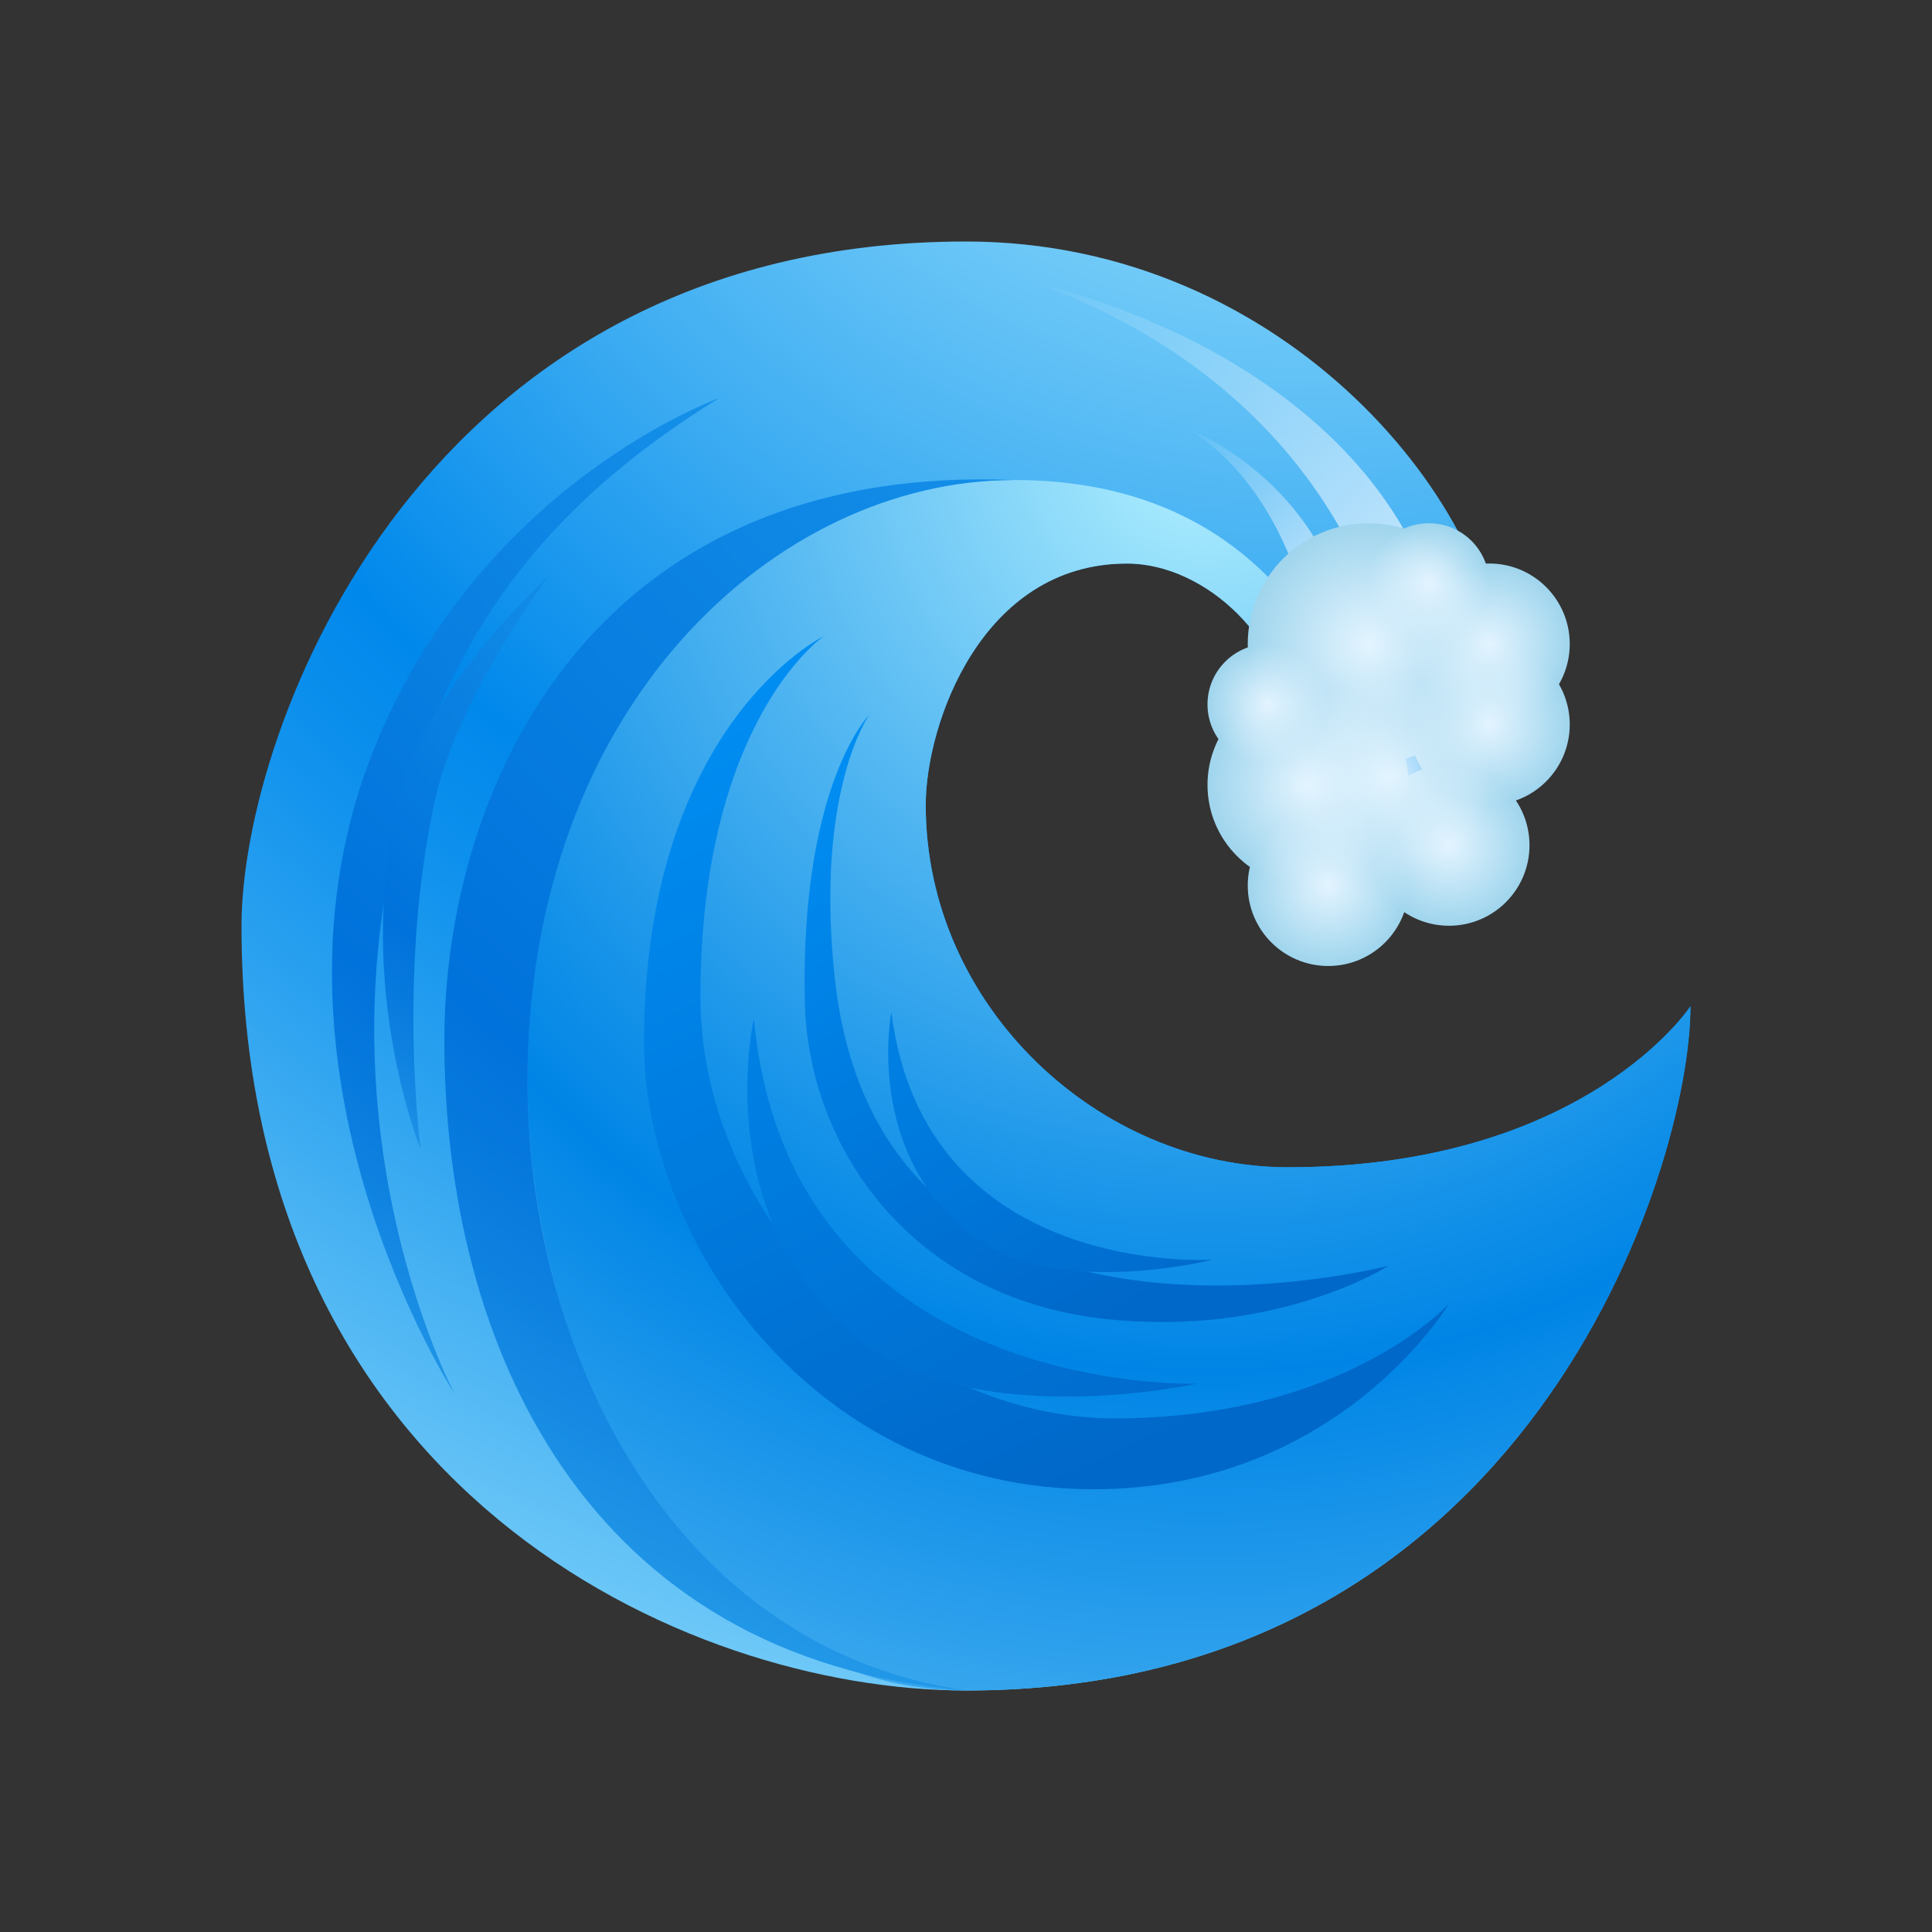 <svg xmlns="http://www.w3.org/2000/svg"  viewBox="0 0 48 48" width="48px" height="48px"><rect x="0" y="0" width="48" height="48" fill="#333333" stroke="none"/><radialGradient id="f_caqmn2fpJ_7kBcnXWAea" cx="32.073" cy="-6.486" r="58.262" gradientUnits="userSpaceOnUse"><stop offset="0" stop-color="#b3f1ff"/><stop offset=".068" stop-color="#a4e8fd"/><stop offset=".199" stop-color="#7dd1f9"/><stop offset=".377" stop-color="#3eadf2"/><stop offset=".538" stop-color="#0088eb"/><stop offset=".594" stop-color="#0d90ed"/><stop offset=".699" stop-color="#31a5f0"/><stop offset=".841" stop-color="#6ac6f7"/><stop offset="1" stop-color="#b3f1ff"/></radialGradient><path fill="url(#f_caqmn2fpJ_7kBcnXWAea)" d="M24,42c-7,0-18-5-18-19c0-4.91,4.502-17,18-17c8,0,13.318,6.69,13.318,11c0,3-2.318,5-2.318,5	l-3.515-1.79c0,0,0.515-0.745,0.515-2.21c0-2-2-4-4-4c-3.617,0-5,4-5,6c0,5,4.306,9,9,9c7.378,0,10-4,10-4C42,29,38,42,24,42z"/><radialGradient id="f_caqmn2fpJ_7kBcnXWAeb" cx="29.967" cy="10.918" r="32.301" gradientUnits="userSpaceOnUse"><stop offset="0" stop-color="#b3f1ff"/><stop offset=".343" stop-color="#56b9f2"/><stop offset=".597" stop-color="#1894e9"/><stop offset=".717" stop-color="#0085e6"/><stop offset="1" stop-color="#3aa8ee"/></radialGradient><path fill="url(#f_caqmn2fpJ_7kBcnXWAeb)" d="M24,42c-7,0-10.894-8.435-10.894-15.13c0-9.678,6.194-14.944,12.088-14.944	c8.544,0,9.133,8.738,9.133,8.738l-2.843-0.453c0,0,0.515-0.745,0.515-2.21c0-2-2-4-4-4c-3.617,0-5,4-5,6c0,5,4.306,9,9,9	c7.378,0,10-4,10-4C42,29,38,42,24,42z"/><radialGradient id="f_caqmn2fpJ_7kBcnXWAec" cx="34.753" cy="-1.637" r="59.469" gradientUnits="userSpaceOnUse"><stop offset="0" stop-color="#27abf6"/><stop offset=".341" stop-color="#0f88e5"/><stop offset=".593" stop-color="#0072db"/><stop offset=".661" stop-color="#0b7edf"/><stop offset=".782" stop-color="#279de9"/><stop offset=".943" stop-color="#54cef9"/><stop offset="1" stop-color="#66e2ff"/></radialGradient><path fill="url(#f_caqmn2fpJ_7kBcnXWAec)" d="M24,42c-7.304-1.059-10.894-8.435-10.894-15.13c0-9.36,6.194-14.944,12.088-14.944	C14.626,11.497,11.04,19.663,11.04,25.852C11.04,33.45,14.58,41.212,24,42z"/><linearGradient id="f_caqmn2fpJ_7kBcnXWAed" x1="19.777" x2="28.617" y1="16.618" y2="35.973" gradientUnits="userSpaceOnUse"><stop offset="0" stop-color="#008df2"/><stop offset="1" stop-color="#0068c9"/></linearGradient><path fill="url(#f_caqmn2fpJ_7kBcnXWAed)" d="M20.466,15.806c0,0-4.466,2.175-4.466,10.108C16,30.826,20.206,37,27.166,37	c6.085,0,8.829-4.604,8.829-4.604s-2.582,2.843-8.304,2.843c-5.217,0-10.289-4.905-10.289-10.469	C17.402,17.898,20.466,15.806,20.466,15.806z"/><linearGradient id="f_caqmn2fpJ_7kBcnXWAee" x1="21.3" x2="28.893" y1="18.931" y2="32.005" gradientUnits="userSpaceOnUse"><stop offset="0" stop-color="#008df2"/><stop offset="1" stop-color="#0068c9"/></linearGradient><path fill="url(#f_caqmn2fpJ_7kBcnXWAee)" d="M21.591,17.765c0,0-1.705,1.732-1.596,7.105c0.074,3.651,2.655,7.375,7.466,7.899	c4.263,0.465,7.04-1.323,7.04-1.323s-12.669,3.305-13.768-7.203C20.252,19.649,21.591,17.765,21.591,17.765z"/><linearGradient id="f_caqmn2fpJ_7kBcnXWAef" x1="16.599" x2="27.651" y1="18.12" y2="38.221" gradientUnits="userSpaceOnUse"><stop offset="0" stop-color="#008df2"/><stop offset="1" stop-color="#0068c9"/></linearGradient><path fill="url(#f_caqmn2fpJ_7kBcnXWAef)" d="M18.73,25.312c0,0-1.144,4.915,2.615,7.963c2.87,2.327,8.399,1.1,8.399,1.1	S19.607,34.736,18.73,25.312z"/><radialGradient id="f_caqmn2fpJ_7kBcnXWAeg" cx="27.493" cy="1.775" r="48.825" gradientUnits="userSpaceOnUse"><stop offset="0" stop-color="#27abf6"/><stop offset=".341" stop-color="#0f88e5"/><stop offset=".593" stop-color="#0072db"/><stop offset=".661" stop-color="#0b7edf"/><stop offset=".782" stop-color="#279de9"/><stop offset=".943" stop-color="#54cef9"/><stop offset="1" stop-color="#66e2ff"/></radialGradient><path fill="url(#f_caqmn2fpJ_7kBcnXWAeg)" d="M17.864,9.892c0,0-5.881,2.096-8.548,8.654c-3.259,8.013,1.977,16.08,1.977,16.08	s-3.939-7.388-0.748-16.133C11.988,14.539,14.499,11.975,17.864,9.892z"/><radialGradient id="f_caqmn2fpJ_7kBcnXWAeh" cx="20.972" cy="9.78" r="29.125" gradientUnits="userSpaceOnUse"><stop offset="0" stop-color="#27abf6"/><stop offset=".341" stop-color="#0f88e5"/><stop offset=".593" stop-color="#0072db"/><stop offset=".661" stop-color="#0b7edf"/><stop offset=".782" stop-color="#279de9"/><stop offset=".943" stop-color="#54cef9"/><stop offset="1" stop-color="#66e2ff"/></radialGradient><path fill="url(#f_caqmn2fpJ_7kBcnXWAeh)" d="M13.649,14.287c0,0-2.917,2.668-3.642,5.229c-1.327,4.683,0.442,9.028,0.442,9.028	s-0.586-4.412,0.364-8.689C11.386,17.279,13.649,14.287,13.649,14.287z"/><linearGradient id="f_caqmn2fpJ_7kBcnXWAei" x1="20.719" x2="28.527" y1="19.921" y2="34.122" gradientTransform="rotate(-1.812 26.708 27.475)" gradientUnits="userSpaceOnUse"><stop offset="0" stop-color="#008df2"/><stop offset="1" stop-color="#0068c9"/></linearGradient><path fill="url(#f_caqmn2fpJ_7kBcnXWAei)" d="M22.146,25.148c0,0-0.696,3.497,2.028,5.563c2.08,1.578,5.955,0.585,5.955,0.585	S22.981,31.782,22.146,25.148z"/><linearGradient id="f_caqmn2fpJ_7kBcnXWAej" x1="35.928" x2="26.342" y1="17.213" y2="6.414" gradientTransform="rotate(8.506 32.803 13.092)" gradientUnits="userSpaceOnUse"><stop offset="0" stop-color="#e3f4ff"/><stop offset="1" stop-color="#e3f4ff" stop-opacity="0"/></linearGradient><path fill="url(#f_caqmn2fpJ_7kBcnXWAej)" d="M25.887,7.086c0,0,8.095,1.682,9.917,8.274c1.197,4.333-1.41,0.536-1.41,0.536	S33.347,9.888,25.887,7.086z"/><linearGradient id="f_caqmn2fpJ_7kBcnXWAek" x1="34.02" x2="29.491" y1="15.735" y2="10.632" gradientTransform="rotate(3.509 33.94 12.116)" gradientUnits="userSpaceOnUse"><stop offset="0" stop-color="#e3f4ff"/><stop offset="1" stop-color="#e3f4ff" stop-opacity="0"/></linearGradient><path fill="url(#f_caqmn2fpJ_7kBcnXWAek)" d="M29.561,10.671c0,0,2.645,1.021,3.694,3.926c1.128,3.123-0.871,0.296-0.871,0.296	S31.803,12.116,29.561,10.671z"/><circle cx="32.5" cy="19.5" r="2.5" fill="#9fd5ed"/><circle cx="33" cy="22" r="2" fill="#9fd5ed"/><circle cx="36" cy="21" r="2" fill="#9fd5ed"/><circle cx="35.5" cy="14.5" r="1.5" fill="#9fd5ed"/><circle cx="37" cy="16" r="2" fill="#9fd5ed"/><circle cx="31.5" cy="17.5" r="1.5" fill="#9fd5ed"/><circle cx="34" cy="16" r="3" fill="#9fd5ed"/><circle cx="37" cy="18" r="2" fill="#9fd5ed"/><radialGradient id="f_caqmn2fpJ_7kBcnXWAel" cx="32.5" cy="19.5" r="2.5" gradientUnits="userSpaceOnUse"><stop offset="0" stop-color="#e3f4ff"/><stop offset="1" stop-color="#e3f4ff" stop-opacity="0"/></radialGradient><circle cx="32.5" cy="19.5" r="2.5" fill="url(#f_caqmn2fpJ_7kBcnXWAel)"/><radialGradient id="f_caqmn2fpJ_7kBcnXWAem" cx="33" cy="22" r="2" gradientUnits="userSpaceOnUse"><stop offset="0" stop-color="#e3f4ff"/><stop offset="1" stop-color="#e3f4ff" stop-opacity="0"/></radialGradient><circle cx="33" cy="22" r="2" fill="url(#f_caqmn2fpJ_7kBcnXWAem)"/><radialGradient id="f_caqmn2fpJ_7kBcnXWAen" cx="36" cy="21" r="2" gradientUnits="userSpaceOnUse"><stop offset="0" stop-color="#e3f4ff"/><stop offset="1" stop-color="#e3f4ff" stop-opacity="0"/></radialGradient><circle cx="36" cy="21" r="2" fill="url(#f_caqmn2fpJ_7kBcnXWAen)"/><radialGradient id="f_caqmn2fpJ_7kBcnXWAeo" cx="34.519" cy="19.299" r="2.555" gradientUnits="userSpaceOnUse"><stop offset="0" stop-color="#e3f4ff"/><stop offset="1" stop-color="#e3f4ff" stop-opacity="0"/></radialGradient><circle cx="34.519" cy="19.299" r="2.555" fill="url(#f_caqmn2fpJ_7kBcnXWAeo)"/><radialGradient id="f_caqmn2fpJ_7kBcnXWAep" cx="35.5" cy="14.5" r="1.5" gradientUnits="userSpaceOnUse"><stop offset="0" stop-color="#e3f4ff"/><stop offset="1" stop-color="#e3f4ff" stop-opacity="0"/></radialGradient><circle cx="35.5" cy="14.5" r="1.5" fill="url(#f_caqmn2fpJ_7kBcnXWAep)"/><radialGradient id="f_caqmn2fpJ_7kBcnXWAeq" cx="37" cy="16" r="2" gradientUnits="userSpaceOnUse"><stop offset="0" stop-color="#e3f4ff"/><stop offset="1" stop-color="#e3f4ff" stop-opacity="0"/></radialGradient><circle cx="37" cy="16" r="2" fill="url(#f_caqmn2fpJ_7kBcnXWAeq)"/><radialGradient id="f_caqmn2fpJ_7kBcnXWAer" cx="31.5" cy="17.5" r="1.5" gradientUnits="userSpaceOnUse"><stop offset="0" stop-color="#e3f4ff"/><stop offset="1" stop-color="#e3f4ff" stop-opacity="0"/></radialGradient><circle cx="31.5" cy="17.5" r="1.5" fill="url(#f_caqmn2fpJ_7kBcnXWAer)"/><radialGradient id="f_caqmn2fpJ_7kBcnXWAes" cx="34" cy="16" r="3" gradientUnits="userSpaceOnUse"><stop offset="0" stop-color="#e3f4ff"/><stop offset="1" stop-color="#e3f4ff" stop-opacity="0"/></radialGradient><circle cx="34" cy="16" r="3" fill="url(#f_caqmn2fpJ_7kBcnXWAes)"/><radialGradient id="f_caqmn2fpJ_7kBcnXWAet" cx="37" cy="18" r="2" gradientUnits="userSpaceOnUse"><stop offset="0" stop-color="#e3f4ff"/><stop offset="1" stop-color="#e3f4ff" stop-opacity="0"/></radialGradient><circle cx="37" cy="18" r="2" fill="url(#f_caqmn2fpJ_7kBcnXWAet)"/></svg>